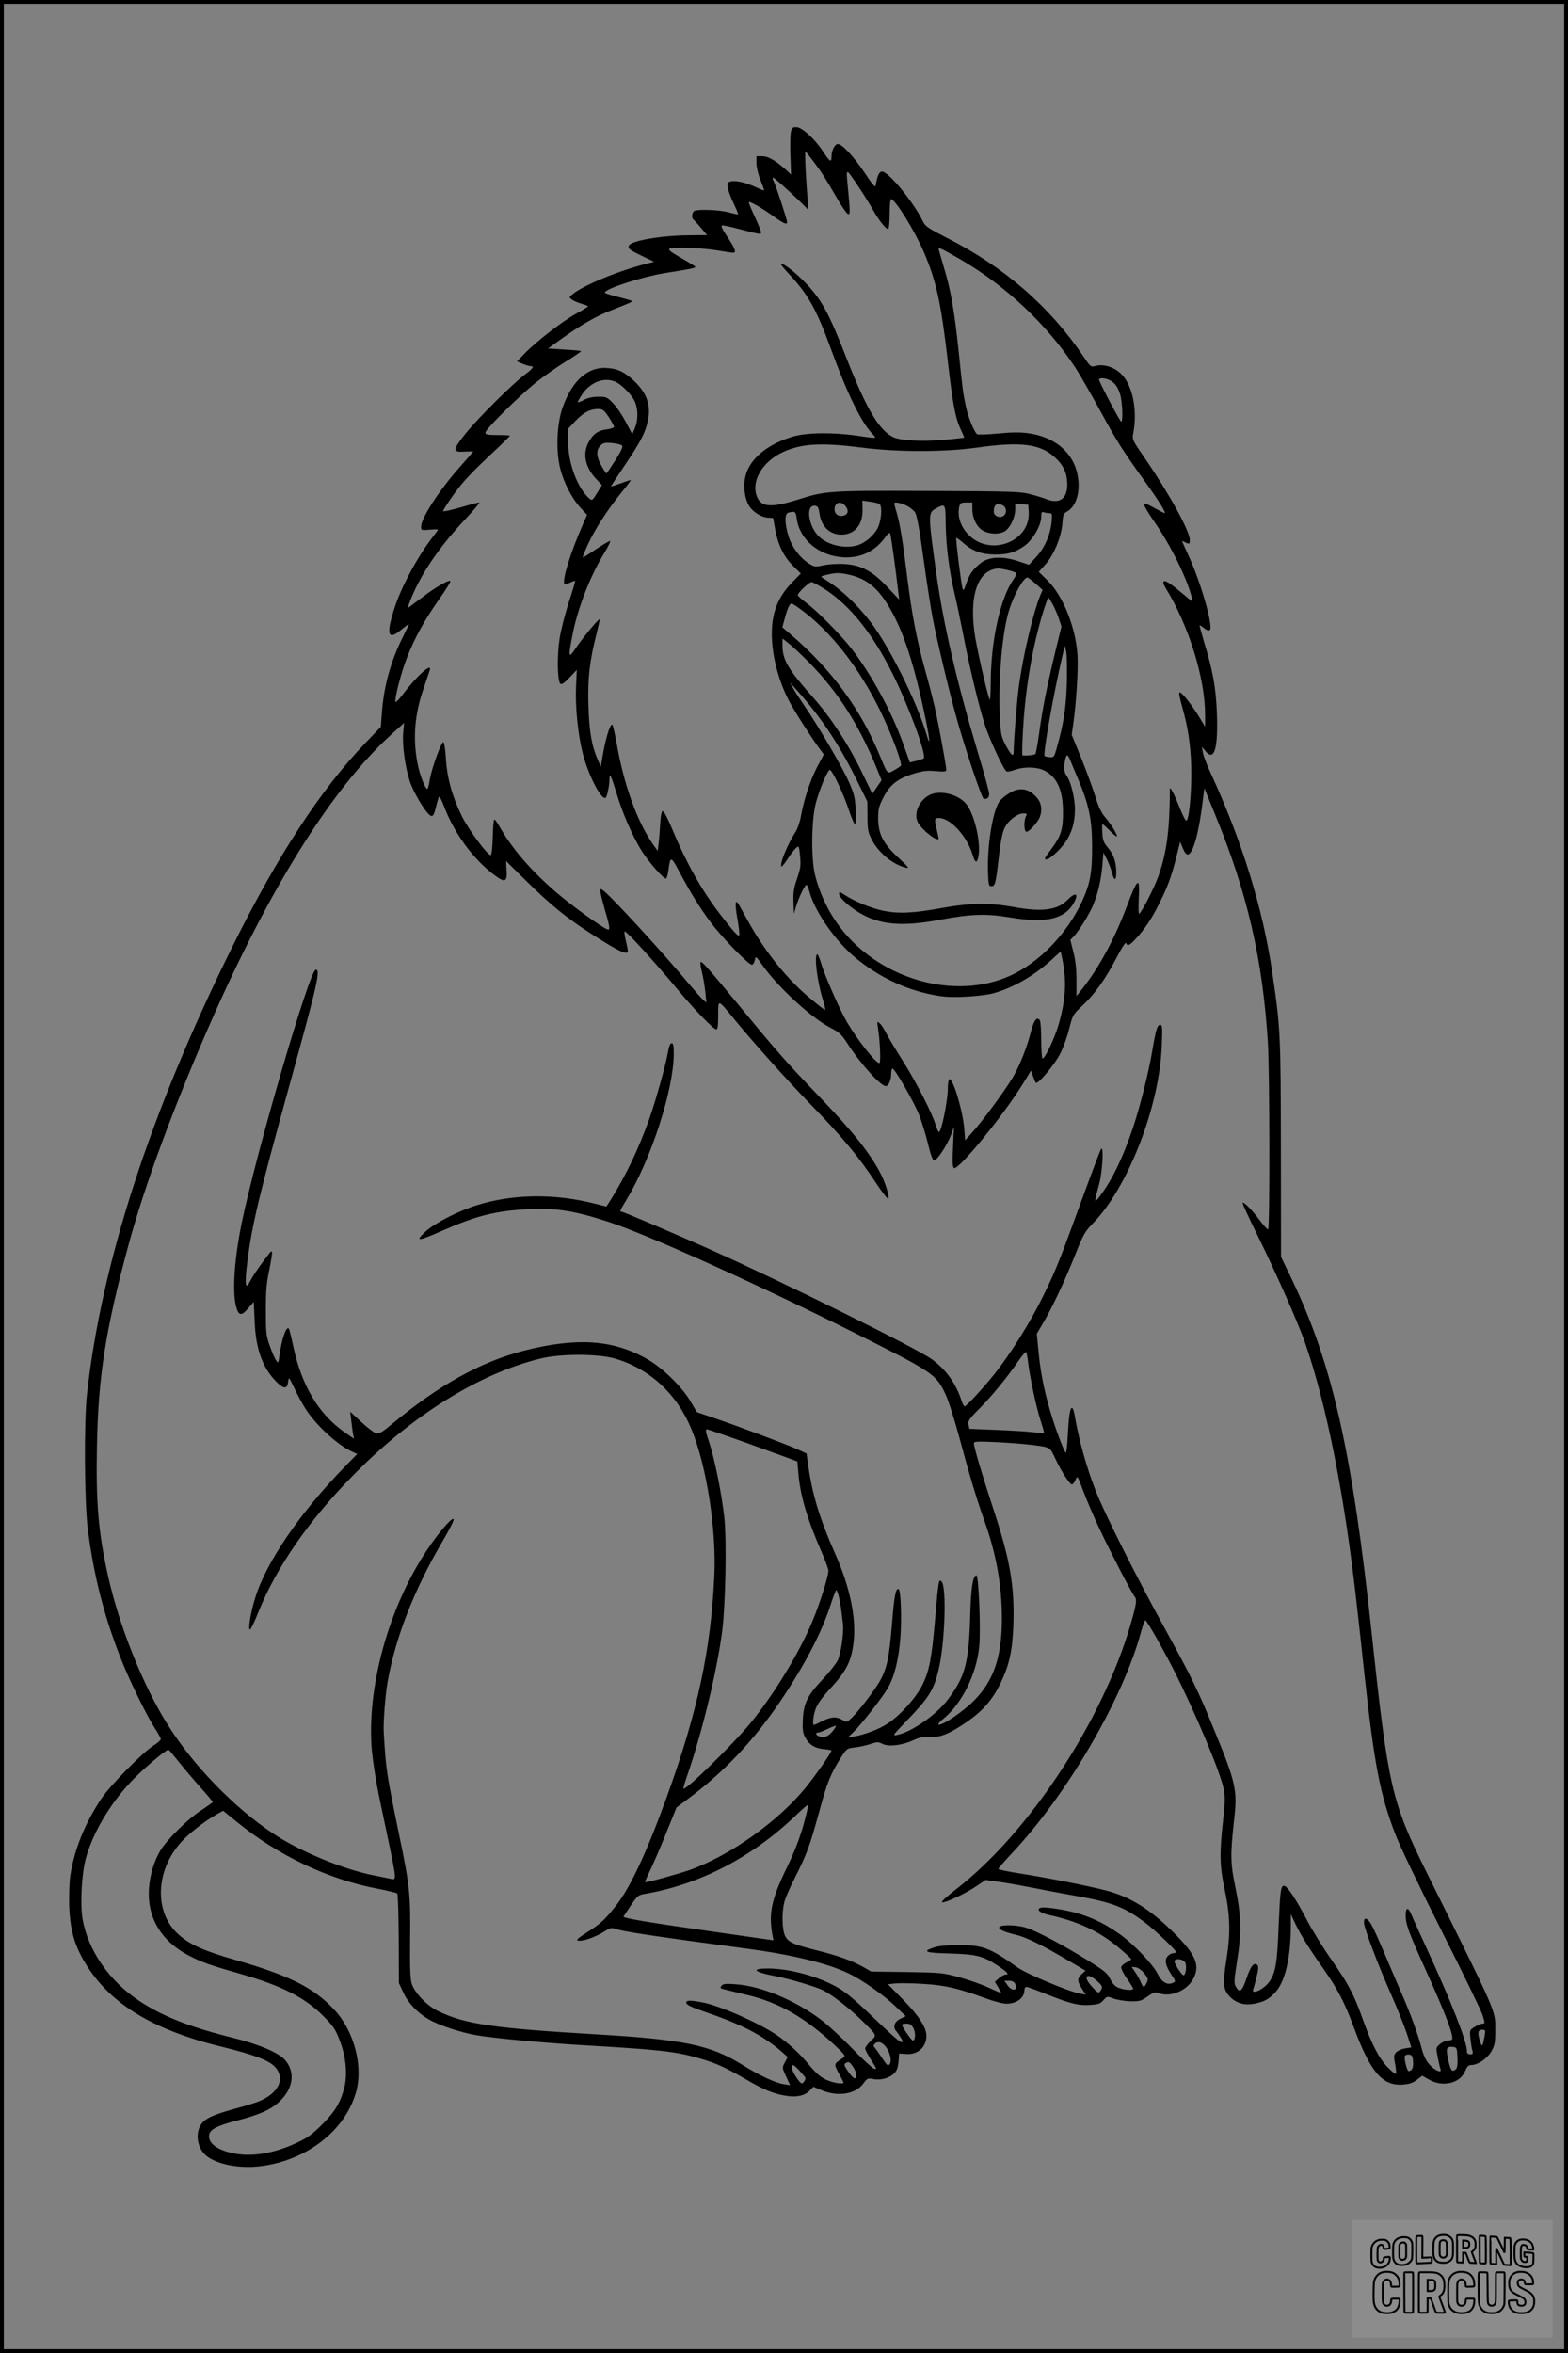 <?xml version="1.0" encoding="UTF-8"?>
<svg xmlns="http://www.w3.org/2000/svg" version="1.0" width="1024pt" height="1536pt" viewBox="0 0 1024 1536" preserveAspectRatio="xMidYMid meet">
  <rect x="0" y="0" width="1024" height="1536" fill="#808080" stroke="none"/>
  <g transform="translate(0.00 0.00) scale(1)">
    <g transform="translate(0,1536) scale(0.1,-0.1)" fill="#000000" stroke="none">
      <path d="M5164 14494 c-3 -19 -5 -89 -2 -155 l4 -119 -25 24 c-70 65 -123 96 -162 96 l-39 0 0 -45 c0 -25 11 -73 25 -107 14 -34 25 -65 25 -69 0 -4 -22 4 -49 17 -66 31 -135 48 -167 40 -24 -6 -26 -10 -21 -44 4 -20 22 -67 40 -104 18 -38 30 -68 26 -68 -5 0 -34 7 -66 15 -57 15 -187 20 -217 9 -17 -7 -22 -49 -7 -58 5 -4 27 -27 49 -54 l40 -47 -122 -1 c-184 -2 -377 -36 -389 -68 -8 -19 4 -28 92 -70 l73 -35 -44 -11 c-181 -45 -416 -141 -488 -200 -25 -20 -25 -20 -5 -36 11 -8 39 -20 63 -27 23 -6 42 -14 42 -17 0 -3 -36 -25 -80 -49 -87 -48 -258 -180 -334 -259 l-50 -51 37 -16 c20 -8 43 -15 52 -15 26 0 17 -15 -37 -55 -83 -63 -300 -278 -384 -381 -90 -112 -91 -128 -9 -122 30 1 55 2 55 0 0 -1 -40 -48 -90 -104 -132 -149 -250 -331 -250 -386 0 -24 2 -24 55 -20 30 3 55 3 55 0 0 -2 -13 -21 -29 -41 -97 -123 -204 -319 -251 -459 -61 -184 -49 -228 40 -153 28 23 50 40 50 36 0 -3 -17 -40 -39 -83 -79 -157 -124 -320 -137 -493 l-7 -94 -101 -105 c-292 -305 -572 -733 -866 -1325 -538 -1084 -857 -2066 -952 -2925 -20 -179 -17 -701 5 -879 38 -302 107 -574 219 -855 53 -135 167 -367 217 -444 23 -34 41 -68 41 -75 0 -7 -21 -25 -48 -42 -70 -44 -282 -259 -340 -346 -108 -162 -177 -332 -203 -503 -6 -39 -9 -129 -7 -201 6 -144 30 -238 90 -345 157 -278 440 -457 903 -570 219 -54 314 -90 354 -136 65 -74 20 -167 -105 -220 -21 -9 -94 -32 -162 -50 -148 -41 -196 -64 -222 -107 -35 -57 -21 -146 31 -194 67 -61 222 -92 366 -73 297 39 544 230 617 479 50 169 -10 400 -139 540 -135 145 -291 224 -645 326 -210 60 -301 101 -376 169 -157 141 -150 412 17 599 50 56 149 134 230 181 l46 26 85 -69 c270 -222 602 -380 928 -441 63 -12 119 -26 124 -30 5 -5 9 -139 10 -297 l1 -288 29 -62 c31 -68 93 -133 166 -175 65 -38 209 -86 309 -103 109 -20 440 -50 686 -65 505 -29 615 -41 768 -85 114 -33 171 -59 302 -135 121 -71 186 -98 268 -111 70 -12 124 1 156 35 l23 24 47 -20 c110 -48 227 -30 279 41 25 34 30 36 62 30 48 -11 108 5 138 35 19 18 26 38 30 78 l4 53 43 -3 c77 -7 135 44 135 118 0 54 -48 130 -151 235 l-100 102 53 6 c29 2 112 1 183 -4 138 -8 228 -30 403 -94 51 -19 111 -35 133 -35 69 0 119 38 119 89 0 12 6 21 13 21 7 0 62 -20 122 -44 162 -65 217 -79 293 -74 55 4 68 8 88 31 23 26 23 27 66 11 24 -9 73 -17 110 -18 60 -1 71 2 112 31 41 29 49 31 76 21 78 -27 184 19 224 97 44 84 15 155 -117 287 -160 162 -296 247 -457 288 -120 31 -390 84 -557 110 -79 12 -143 26 -143 30 0 5 40 50 88 102 361 383 727 1011 844 1447 12 45 25 78 29 74 19 -19 115 -189 184 -324 139 -274 303 -663 326 -775 10 -51 10 -85 -4 -211 -23 -207 -22 -295 9 -438 38 -179 41 -291 14 -462 -26 -165 -23 -202 24 -249 41 -41 93 -56 157 -44 67 13 101 32 143 81 61 72 95 225 96 429 l0 75 28 -60 c37 -78 91 -164 187 -300 91 -130 137 -219 194 -373 109 -296 188 -390 322 -380 42 3 66 11 92 31 l35 27 44 -25 c90 -52 203 -25 236 55 13 31 22 40 42 40 43 1 103 42 130 90 22 39 25 57 25 140 0 130 18 87 -446 1023 -231 465 -253 560 -359 1547 -130 1215 -260 1787 -536 2355 l-58 120 -1 705 c-1 748 -3 791 -56 1149 -61 420 -198 862 -406 1312 -22 47 -43 103 -47 125 l-7 39 24 -29 c57 -69 83 19 74 249 -6 164 -26 276 -82 458 -18 61 -32 113 -31 115 2 1 15 -7 30 -19 17 -14 31 -18 37 -12 24 24 -60 317 -142 492 -21 46 -39 86 -39 88 0 2 9 -1 19 -7 28 -14 31 -13 31 16 0 57 -134 301 -293 532 -83 120 -84 123 -76 165 28 147 -3 308 -76 383 -45 47 -118 70 -172 55 -28 -8 -32 -6 -74 57 -222 330 -521 590 -897 780 -121 62 -140 75 -155 107 -59 123 -224 325 -267 325 -18 0 -30 -25 -42 -93 -2 -13 -23 12 -66 77 -72 109 -152 196 -180 196 -21 0 -42 -43 -42 -86 0 -37 -12 -29 -55 37 -55 84 -138 159 -175 159 -25 0 -30 -5 -36 -36z m153 -194 c52 -70 72 -101 161 -254 26 -44 53 -82 61 -84 14 -5 14 14 -6 217 -5 50 -3 62 6 56 13 -8 115 -162 165 -250 40 -70 86 -126 97 -119 5 3 9 48 9 100 0 52 4 94 9 94 27 0 155 -207 215 -347 81 -190 111 -326 156 -713 32 -279 49 -369 85 -445 13 -27 23 -50 21 -52 -1 -1 -58 -8 -127 -14 -144 -13 -286 -6 -335 17 -93 44 -177 187 -307 519 -113 290 -161 378 -266 488 -60 63 -141 127 -161 127 -7 0 17 -31 53 -69 124 -132 178 -228 274 -490 105 -289 197 -477 270 -553 31 -33 36 -32 -103 -12 -159 23 -331 20 -419 -7 -148 -45 -254 -125 -295 -222 -29 -67 -24 -164 10 -226 26 -44 85 -81 133 -81 15 0 27 -2 27 -4 0 -2 6 -38 14 -80 19 -98 57 -173 117 -232 l49 -48 -61 -62 c-65 -68 -103 -140 -119 -224 -29 -150 10 -363 99 -538 30 -60 148 -245 205 -322 l26 -35 -45 -85 c-45 -88 -85 -210 -105 -321 -6 -35 -22 -80 -34 -99 -53 -81 -107 -213 -92 -227 2 -2 20 19 39 49 19 29 43 61 54 71 21 18 21 18 28 -51 6 -61 3 -80 -19 -146 -22 -62 -26 -91 -24 -154 l3 -77 13 45 c20 67 63 153 71 143 4 -4 13 -28 20 -53 37 -128 172 -320 301 -425 147 -120 312 -200 490 -237 77 -16 118 -19 220 -15 69 3 152 13 185 22 131 36 265 113 381 218 l61 56 11 -52 c29 -141 22 -265 -25 -427 -25 -86 -88 -220 -104 -220 -5 0 -9 53 -9 118 0 64 -4 123 -9 131 -17 27 -38 2 -55 -62 -28 -112 -76 -234 -124 -314 -55 -91 -199 -286 -264 -357 l-45 -50 -6 80 c-11 121 -75 332 -98 318 -5 -3 -9 -29 -9 -59 0 -80 -42 -285 -58 -285 -4 0 -13 20 -21 44 -22 77 -125 278 -213 417 -47 74 -97 158 -111 185 -14 28 -33 57 -43 65 -16 13 -17 11 -10 -31 14 -93 19 -230 9 -230 -24 0 -144 152 -213 270 -44 74 -146 306 -167 380 -10 33 -21 60 -25 60 -23 0 -1 -180 36 -296 13 -41 19 -71 12 -67 -6 4 -43 32 -81 64 -156 126 -304 308 -417 511 -32 57 -61 110 -66 118 -21 33 -23 -4 -6 -99 10 -56 15 -104 11 -107 -8 -8 -40 28 -132 148 -117 154 -215 329 -306 548 -26 63 -53 115 -60 115 -8 0 -14 -24 -17 -75 -2 -41 -7 -100 -10 -130 l-7 -55 -33 47 c-101 146 -187 384 -233 645 -13 73 -27 133 -31 133 -16 0 -45 -97 -66 -225 l-8 -50 -18 40 c-42 95 -58 187 -63 355 -6 180 7 292 52 470 13 52 23 96 21 97 -6 6 -109 -119 -153 -184 -50 -75 -53 -67 -27 68 33 179 113 388 208 545 26 42 44 79 41 82 -3 3 -44 -21 -91 -52 -46 -32 -86 -57 -88 -55 -2 2 13 41 34 86 47 101 124 220 213 331 37 45 67 85 67 87 0 3 -29 -6 -65 -20 -36 -13 -65 -22 -65 -20 0 2 46 72 103 157 75 112 109 173 126 226 41 126 16 219 -82 309 -59 54 -98 74 -163 80 -131 14 -236 -77 -300 -258 -38 -107 -45 -282 -15 -399 24 -94 76 -194 134 -257 l41 -44 -23 -52 c-84 -190 -141 -373 -125 -399 3 -4 19 -1 35 8 17 8 33 14 35 12 2 -2 -17 -66 -42 -141 -24 -76 -52 -183 -60 -240 -17 -110 -14 -271 5 -290 8 -8 24 2 60 40 l48 50 -5 -107 c-6 -131 12 -315 44 -439 35 -140 125 -313 150 -288 9 9 24 79 24 116 0 51 10 32 47 -89 38 -126 97 -263 157 -364 45 -75 153 -199 166 -191 5 3 12 27 15 53 12 94 17 94 68 -2 74 -140 136 -240 206 -334 77 -104 255 -286 273 -280 7 3 15 17 18 32 5 27 6 26 48 -33 101 -144 323 -348 447 -411 54 -27 70 -42 106 -97 87 -136 220 -283 254 -283 18 0 35 39 35 80 0 16 3 31 8 34 12 7 141 -217 175 -303 16 -42 42 -125 57 -186 18 -75 31 -110 41 -110 19 0 86 102 110 167 l19 53 -6 -131 c-5 -97 -3 -133 6 -139 28 -17 326 347 452 553 l51 83 13 -36 c7 -20 15 -40 19 -43 13 -13 126 122 160 192 20 39 46 112 58 162 23 89 24 92 89 152 79 74 151 177 223 316 30 59 56 98 59 90 9 -23 23 -16 63 27 58 63 101 126 149 222 58 114 82 178 115 307 l26 105 18 -43 c12 -29 23 -42 34 -40 34 7 73 150 98 368 l8 65 72 -176 c209 -509 309 -941 343 -1484 12 -193 13 -1212 2 -1219 -5 -3 -29 23 -54 57 -50 67 -105 124 -113 115 -3 -2 40 -96 95 -207 123 -249 266 -573 313 -706 143 -413 262 -1015 341 -1740 9 -77 30 -266 46 -420 66 -602 103 -790 203 -1050 27 -71 163 -355 302 -630 139 -275 260 -524 268 -552 15 -49 15 -53 -1 -53 -9 0 -32 -9 -51 -21 -33 -20 -34 -21 -28 -77 3 -31 9 -67 13 -79 5 -19 2 -23 -15 -23 -14 0 -21 6 -21 20 0 62 -100 318 -260 665 -48 105 -95 207 -103 228 -21 50 -37 47 -37 -6 0 -59 21 -115 135 -366 127 -280 183 -429 167 -445 -3 -3 -16 -6 -28 -6 -13 0 -35 -11 -50 -23 -27 -24 -27 -24 -15 -86 7 -35 15 -69 18 -77 11 -29 -31 -13 -67 24 -27 29 -41 57 -55 108 -25 97 -76 235 -134 367 -27 61 -76 177 -110 257 -34 80 -71 163 -84 185 -27 49 -53 54 -49 10 5 -43 92 -272 175 -460 39 -88 85 -203 103 -255 l31 -95 -39 -6 c-21 -3 -48 -14 -59 -25 -17 -18 -18 -25 -8 -78 6 -32 8 -61 5 -64 -4 -3 -28 17 -55 45 -56 58 -103 149 -162 314 -57 160 -93 229 -207 391 -55 79 -128 197 -161 262 -68 130 -125 216 -146 216 -21 0 -25 -34 -35 -270 -9 -232 -19 -294 -59 -354 -35 -52 -124 -93 -106 -49 4 10 14 46 22 81 12 48 13 66 4 75 -21 21 -44 -7 -71 -89 -29 -84 -44 -97 -69 -53 -13 23 -12 41 7 162 31 191 29 296 -9 481 -34 163 -35 217 -9 451 22 188 10 241 -128 576 -111 272 -146 342 -336 689 -182 331 -383 732 -439 875 -62 158 -112 336 -141 508 -4 20 -11 37 -15 37 -13 0 -21 -53 -28 -183 -3 -65 -9 -114 -13 -110 -16 18 -72 170 -104 280 -41 143 -62 253 -75 393 l-10 104 33 56 c60 99 142 271 210 440 61 154 70 170 126 227 228 235 433 763 447 1156 5 121 4 137 -10 137 -19 0 -29 -33 -52 -170 -23 -138 -79 -361 -126 -502 -65 -192 -131 -331 -210 -438 -45 -61 -46 -59 -10 74 22 83 30 258 11 224 -6 -9 -60 -152 -121 -319 -156 -426 -171 -465 -259 -644 -81 -166 -212 -374 -317 -506 -72 -90 -182 -209 -193 -209 -5 0 -14 17 -21 38 -36 111 -100 201 -193 269 -94 69 -965 501 -1446 716 -231 103 -569 247 -580 247 -15 0 -13 6 31 78 162 267 309 720 309 955 0 51 -3 67 -14 67 -9 0 -18 -21 -25 -64 -14 -80 -79 -312 -121 -431 -69 -194 -153 -369 -251 -526 l-29 -45 -72 18 c-265 68 -536 65 -773 -9 -123 -38 -278 -118 -338 -174 -69 -64 -48 -63 106 5 229 101 355 132 567 143 180 9 300 -10 524 -83 255 -83 964 -403 1608 -725 516 -259 531 -269 593 -401 19 -40 59 -167 90 -281 67 -250 112 -399 159 -531 82 -226 119 -432 119 -656 -1 -250 -55 -405 -186 -535 -70 -70 -205 -161 -228 -153 -6 2 9 21 35 41 119 98 214 292 231 470 11 111 -4 469 -19 464 -24 -8 -35 -82 -40 -262 -9 -313 -33 -400 -148 -552 -74 -97 -233 -208 -328 -228 -34 -7 -32 -5 55 86 152 157 183 206 215 341 41 173 53 539 19 574 -19 19 -20 13 -44 -265 -21 -237 -37 -320 -80 -407 -41 -85 -141 -196 -225 -253 -59 -39 -148 -73 -225 -87 l-40 -7 36 34 c52 50 191 227 227 290 44 77 71 186 82 330 9 127 3 306 -11 315 -19 11 -30 -45 -44 -228 -18 -217 -33 -288 -77 -368 -35 -62 -140 -200 -187 -245 -31 -29 -32 -29 -60 -12 -40 23 -73 21 -131 -8 -27 -14 -52 -25 -55 -25 -10 0 -5 58 11 103 11 32 42 76 100 139 99 108 130 169 146 278 24 163 -17 371 -119 600 -100 226 -148 383 -174 569 l-12 83 -61 28 c-71 32 -363 142 -535 201 l-120 41 -42 71 c-56 95 -183 219 -282 275 -222 127 -457 143 -799 57 -286 -73 -560 -224 -871 -483 -61 -51 -82 -63 -101 -58 -13 3 -56 36 -96 73 l-73 68 7 -60 c4 -33 9 -73 12 -89 l6 -28 -62 43 c-170 119 -281 305 -335 562 -13 60 -26 111 -29 115 -17 16 -46 -67 -61 -176 -7 -52 -8 -53 -22 -32 -9 12 -27 54 -41 94 -24 65 -26 85 -26 231 0 130 4 180 23 268 12 60 20 111 17 115 -3 3 -7 3 -9 1 -63 -80 -106 -142 -128 -182 -23 -43 -28 -47 -33 -29 -4 12 0 77 9 144 31 245 76 432 275 1153 185 668 204 755 172 755 -40 0 -387 -1187 -483 -1650 -48 -234 -63 -446 -38 -546 16 -63 35 -67 79 -15 l37 43 6 -128 c7 -183 53 -307 146 -398 46 -45 68 -43 73 6 4 32 5 30 40 -43 19 -42 53 -103 73 -135 71 -111 214 -241 309 -282 l29 -13 -80 -82 c-294 -301 -517 -627 -588 -862 -29 -94 -47 -207 -32 -202 6 2 31 55 56 118 114 283 324 589 606 877 385 396 830 675 1235 774 128 32 374 32 485 0 227 -66 406 -230 501 -463 99 -240 163 -653 149 -954 -23 -490 -110 -892 -312 -1449 -133 -366 -239 -592 -333 -709 -72 -91 -97 -114 -190 -173 -61 -40 -71 -50 -52 -52 31 -5 110 23 166 58 37 24 51 28 71 20 48 -18 246 -48 860 -130 294 -39 522 -94 663 -160 87 -41 228 -139 309 -216 l68 -65 -35 -17 c-39 -19 -51 -53 -28 -80 8 -9 22 -29 31 -44 16 -26 16 -28 1 -28 -9 0 -86 69 -173 153 -104 101 -180 167 -229 196 -126 76 -322 131 -467 131 -116 0 -93 -23 50 -50 92 -18 261 -68 308 -91 62 -31 172 -117 252 -195 106 -104 103 -98 61 -137 -20 -19 -36 -41 -36 -49 0 -8 18 -43 40 -77 36 -56 38 -62 18 -55 -12 4 -76 63 -142 131 -65 68 -158 153 -205 189 -171 128 -388 219 -556 231 -66 5 -83 3 -93 -10 -12 -14 -9 -17 25 -25 21 -5 86 -21 144 -35 207 -49 381 -150 574 -331 64 -61 69 -67 51 -79 -62 -41 -61 -38 -30 -98 16 -29 30 -57 32 -61 8 -17 -66 -6 -113 16 -36 16 -66 43 -109 94 -61 75 -139 147 -217 200 -118 79 -372 191 -483 211 -85 16 -108 14 -104 -5 2 -11 40 -29 113 -54 247 -84 383 -154 510 -263 l39 -35 -18 -34 c-19 -35 -19 -35 7 -92 l27 -58 -43 7 c-54 8 -160 58 -264 123 -210 132 -383 168 -958 202 -671 40 -855 66 -1032 151 -74 35 -157 121 -175 182 -9 30 -12 109 -10 286 4 289 -3 356 -70 676 -86 419 -87 428 -102 676 -4 61 10 246 25 329 51 291 174 605 362 924 42 71 73 134 70 139 -10 16 -95 -83 -175 -202 -253 -378 -397 -907 -359 -1316 7 -68 27 -198 46 -289 19 -91 51 -241 70 -333 42 -203 43 -215 13 -209 -13 3 -61 13 -108 22 -205 39 -492 158 -668 276 -258 172 -527 451 -691 716 -161 258 -312 638 -385 962 -64 287 -80 478 -73 848 8 458 57 767 208 1322 103 380 295 899 532 1440 386 880 795 1533 1180 1883 l86 78 -6 -63 c-7 -82 12 -223 43 -318 23 -70 95 -192 130 -221 20 -16 29 -2 45 69 7 28 15 52 18 52 3 0 17 -28 30 -62 66 -176 191 -347 329 -450 70 -52 85 -47 80 32 l-3 59 140 -138 c152 -149 255 -233 410 -333 185 -119 245 -148 245 -115 0 6 -6 38 -14 70 -7 31 -10 57 -7 57 15 0 195 -198 351 -385 102 -123 230 -255 247 -255 10 0 13 24 13 91 0 107 -3 107 94 -11 128 -157 347 -402 516 -576 199 -204 310 -338 418 -502 40 -61 78 -110 82 -107 11 7 -15 96 -46 158 -69 134 -175 269 -387 491 -231 241 -284 301 -510 575 -237 287 -273 328 -282 320 -3 -4 1 -33 9 -65 8 -33 18 -90 22 -129 l7 -70 -23 20 c-12 11 -52 56 -89 100 -158 191 -513 578 -563 613 -16 11 -18 11 -18 -5 0 -10 14 -65 30 -122 35 -119 36 -136 14 -127 -38 15 -232 155 -332 241 -165 142 -291 288 -372 433 -13 23 -27 42 -32 42 -4 0 -9 -52 -10 -115 -2 -66 -7 -116 -13 -117 -19 -5 -145 166 -190 256 -62 127 -96 249 -103 376 -4 59 -11 105 -17 105 -14 0 -75 -169 -88 -242 -5 -35 -13 -63 -16 -63 -15 0 -51 94 -65 170 -31 162 -18 318 40 485 19 55 37 108 40 118 20 58 -84 -34 -176 -157 -24 -32 -46 -54 -47 -49 -8 22 38 197 75 291 51 130 113 242 211 382 45 63 77 116 72 118 -16 5 -97 -42 -175 -101 -38 -29 -78 -58 -88 -66 -18 -13 -18 -11 2 40 66 169 186 345 356 527 58 61 100 112 94 112 -6 0 -61 -14 -121 -32 -60 -17 -112 -29 -115 -25 -3 3 27 50 66 105 66 92 115 144 303 320 37 35 67 66 67 68 0 2 -36 4 -80 4 -67 0 -80 3 -80 16 0 22 222 241 330 327 47 38 133 98 192 135 59 36 105 68 103 70 -2 2 -51 7 -110 10 l-106 7 96 69 c121 86 220 143 316 180 151 60 146 57 124 66 -11 4 -53 15 -92 25 -40 10 -73 21 -73 25 0 24 236 101 385 126 222 36 218 35 195 51 -12 8 -55 34 -97 58 -53 30 -71 45 -61 51 20 13 203 7 308 -10 52 -9 101 -16 108 -16 23 0 12 29 -37 102 -32 48 -45 74 -36 76 7 2 55 -8 107 -22 143 -37 148 -38 148 -23 0 8 -18 53 -40 100 -22 47 -40 90 -40 96 0 12 79 -32 167 -95 62 -44 83 -53 83 -34 0 17 -71 233 -86 263 -9 17 -11 27 -4 27 9 0 196 -172 223 -205 5 -5 5 22 2 60 -11 109 -21 315 -15 315 3 0 28 -32 57 -70z m946 -628 c303 -174 576 -431 763 -717 28 -44 102 -172 163 -284 110 -201 140 -248 300 -471 77 -107 128 -190 117 -190 -3 0 -35 16 -71 36 -45 25 -65 32 -65 22 0 -8 29 -57 65 -109 109 -155 219 -378 249 -503 7 -29 7 -29 -44 15 -86 73 -128 102 -139 94 -8 -4 -3 -20 14 -48 149 -243 255 -585 255 -823 l0 -78 -38 63 c-43 71 -112 160 -126 161 -10 0 -6 -21 24 -130 33 -120 50 -255 50 -399 0 -157 -17 -314 -34 -308 -6 2 -27 45 -47 96 -30 76 -59 131 -59 111 -1 -271 -21 -417 -75 -570 -27 -76 -108 -234 -125 -245 -5 -3 -6 38 -3 101 8 147 -7 136 -79 -55 -80 -213 -184 -404 -297 -545 l-31 -39 0 105 c0 72 -6 129 -20 183 l-20 79 24 25 c33 36 94 133 122 196 33 76 55 167 63 265 l7 85 21 -41 c12 -23 27 -62 34 -88 15 -59 29 -59 29 0 0 66 -18 118 -56 162 -26 31 -33 48 -35 95 -2 31 -2 57 1 57 3 0 24 -18 45 -40 21 -22 43 -40 47 -40 13 0 -33 76 -73 123 -26 30 -44 67 -64 132 -15 50 -56 161 -91 249 l-65 159 10 71 c20 141 33 353 28 446 -11 182 -93 387 -194 489 l-59 58 42 47 c55 60 105 180 112 267 4 59 7 67 33 81 45 26 73 92 73 168 -1 181 -124 311 -323 341 -57 8 -106 8 -204 -1 -74 -7 -132 -9 -137 -4 -22 23 -59 116 -73 184 -18 87 -20 100 -47 363 -27 257 -51 395 -95 539 -19 64 -35 119 -35 122 0 12 18 4 133 -62z m1006 -808 c20 -16 36 -44 46 -77 17 -57 20 -202 4 -177 -33 50 -145 266 -142 273 9 16 63 6 92 -19z m-3255 6 c38 -14 105 -79 128 -124 26 -50 27 -126 4 -181 l-17 -40 -42 80 c-23 44 -60 99 -83 122 -38 40 -44 43 -95 43 -35 0 -69 -7 -94 -20 -21 -11 -40 -18 -42 -16 -2 2 11 25 29 52 53 78 138 112 212 84z m-39 -232 c19 -29 35 -58 35 -64 0 -6 -21 -14 -46 -17 -58 -6 -93 -31 -122 -88 -39 -74 -19 -163 55 -240 l34 -36 -32 -52 c-31 -50 -33 -51 -52 -34 -77 69 -137 230 -137 372 l0 82 45 48 c54 57 96 80 147 81 34 0 41 -5 73 -52z m87 -186 c8 -8 -4 -34 -43 -96 -30 -47 -56 -86 -59 -86 -3 0 -17 22 -32 49 -34 59 -36 103 -7 132 18 18 30 21 75 17 30 -3 60 -10 66 -16z m1559 -13 c233 -31 545 -31 759 -1 282 40 409 25 505 -60 59 -52 84 -105 85 -179 0 -98 -53 -133 -143 -95 -18 7 -64 21 -103 31 -62 16 -131 18 -659 20 -646 3 -674 1 -850 -55 -186 -59 -252 -52 -276 31 -30 100 49 223 181 281 120 53 248 59 501 27z m124 -371 c18 -16 10 -110 -13 -155 -27 -52 -85 -100 -137 -114 -80 -22 -185 2 -243 55 -73 66 -94 213 -29 204 18 -2 23 -12 29 -51 12 -85 67 -137 143 -137 86 0 140 64 138 163 l-1 59 51 -7 c29 -4 57 -11 62 -17z m-221 -15 c22 -30 12 -56 -23 -61 -28 -4 -51 14 -51 42 0 49 44 60 74 19z m393 8 c23 -11 49 -31 59 -46 12 -19 29 -109 55 -303 21 -152 48 -326 60 -387 22 -120 111 -493 154 -645 52 -190 165 -528 178 -533 22 -7 37 5 37 30 0 14 -33 136 -74 271 -138 460 -224 833 -271 1165 -56 405 -56 400 5 432 54 28 55 25 56 -108 2 -140 23 -307 58 -452 13 -55 38 -174 56 -265 40 -210 102 -468 141 -590 35 -106 125 -299 143 -306 7 -3 31 2 55 11 61 21 143 19 191 -5 83 -42 122 -128 122 -270 1 -111 -14 -159 -70 -234 -53 -71 -56 -76 -38 -76 21 0 91 64 125 114 41 60 61 130 61 212 0 75 -27 183 -54 219 -17 22 -20 55 -10 104 8 38 16 39 31 4 6 -16 30 -73 53 -127 72 -170 92 -267 92 -441 1 -171 -13 -245 -65 -358 -99 -214 -280 -401 -471 -487 -324 -146 -755 -51 -1032 227 -116 117 -200 267 -241 430 -27 107 -24 362 5 471 24 89 72 205 90 216 13 8 91 -155 128 -269 16 -47 32 -85 37 -85 5 0 8 40 5 93 -4 81 -9 103 -44 182 -42 95 -201 368 -289 495 -28 41 -62 93 -74 115 l-23 40 32 -35 c163 -180 279 -352 393 -578 l81 -164 1 -96 c0 -82 4 -105 25 -147 43 -88 139 -169 225 -189 26 -7 20 2 -47 64 -100 92 -132 154 -133 255 0 63 4 81 35 141 42 82 95 123 202 155 56 17 84 20 139 15 53 -5 69 -3 69 7 0 27 -52 308 -76 412 -14 61 -43 173 -65 250 -53 193 -84 355 -114 595 -29 238 -49 358 -70 426 -8 27 -15 52 -15 57 0 12 33 7 77 -12z m433 -26 c0 -59 31 -120 73 -141 44 -23 106 -23 141 -1 34 23 65 89 66 140 l0 38 43 -3 42 -3 3 -44 c14 -198 -253 -299 -395 -150 -53 56 -73 124 -57 187 5 18 13 22 45 22 l39 0 0 -45z m201 25 c25 -14 25 -56 -1 -70 -26 -14 -60 3 -60 30 0 47 21 61 61 40z m-1348 -85 c19 -138 144 -243 303 -253 112 -7 207 38 273 128 21 29 30 36 35 25 5 -15 38 -250 51 -369 l7 -60 -77 82 c-98 104 -170 143 -280 150 -43 3 -101 -1 -135 -8 -55 -12 -61 -11 -94 9 -61 38 -114 108 -136 179 -26 82 -27 149 -2 155 44 12 49 8 55 -38z m1649 35 c19 0 20 -5 16 -52 -7 -85 -45 -174 -100 -233 l-48 -52 -72 24 c-101 34 -193 29 -245 -14 -50 -40 -72 -72 -93 -133 -14 -43 -19 -49 -24 -32 -9 28 -46 326 -41 331 2 2 25 -15 50 -37 57 -50 119 -72 204 -72 84 0 128 13 188 54 56 38 113 136 113 193 0 28 3 34 16 29 9 -3 25 -6 36 -6z m-273 -371 c28 -6 53 -15 57 -20 3 -5 -4 -23 -16 -39 -88 -124 -150 -406 -150 -684 0 -60 -3 -107 -6 -104 -10 11 -73 280 -95 406 -44 265 13 441 148 451 7 1 35 -4 62 -10z m-1037 -30 c101 -22 172 -72 237 -168 102 -151 179 -367 255 -724 38 -175 46 -252 17 -152 -64 215 -244 576 -366 735 -94 122 -201 221 -311 286 -17 10 -14 13 26 22 62 14 81 14 142 1z m1221 -59 l46 -41 -16 -37 c-43 -104 -109 -378 -137 -577 -14 -95 -35 -355 -36 -437 0 -43 -14 -33 -51 35 -30 57 -33 71 -39 177 -12 256 15 569 62 713 34 104 93 207 118 207 4 0 28 -18 53 -40z m-1369 -41 c160 -106 304 -285 433 -543 106 -211 227 -538 205 -557 -4 -3 -26 -11 -48 -16 l-42 -10 -47 131 c-76 207 -203 441 -333 610 -68 88 -222 245 -291 296 -33 25 -60 49 -61 55 0 15 73 85 90 85 9 0 51 -23 94 -51z m1479 -91 c14 -24 32 -67 42 -96 l17 -52 -46 -188 c-52 -218 -78 -350 -101 -517 -9 -66 -20 -123 -23 -127 -8 -8 -79 -14 -85 -8 -3 3 -1 77 4 165 15 276 63 552 135 783 15 45 28 82 30 82 2 0 14 -19 27 -42z m-1652 -30 c199 -142 390 -385 530 -673 72 -149 145 -344 132 -355 -5 -4 -24 -17 -44 -28 -44 -26 -43 -27 -88 83 -128 313 -318 573 -589 805 l-53 45 16 58 c17 65 32 97 44 97 4 0 28 -14 52 -32z m62 -352 c188 -190 327 -408 442 -690 l32 -79 -30 -45 -30 -44 -72 148 c-85 176 -201 353 -317 483 -163 184 -198 244 -198 339 l0 44 43 -34 c23 -18 82 -73 130 -122z m1684 -136 c-5 -164 -21 -264 -65 -420 -17 -61 -19 -65 -46 -63 -16 1 -31 5 -34 8 -12 11 57 399 114 645 l18 75 9 -40 c5 -22 6 -114 4 -205z m-253 -4432 c11 -95 53 -294 82 -382 14 -43 24 -79 22 -81 -2 -1 -34 2 -73 6 -38 5 -147 11 -242 15 l-172 7 -6 27 c-5 24 4 38 77 111 81 83 176 198 253 311 22 31 42 55 46 52 3 -2 9 -32 13 -66z m-1852 -522 c128 -46 258 -94 289 -105 l56 -21 7 -78 c12 -144 57 -298 152 -514 24 -55 44 -110 44 -121 0 -38 -59 -224 -108 -339 -87 -205 -248 -469 -401 -656 -116 -141 -424 -442 -438 -428 -2 1 8 36 22 77 101 291 197 689 231 949 22 168 30 583 15 736 -16 152 -62 384 -99 497 -22 63 -26 87 -17 87 7 0 118 -38 247 -84z m1868 -17 c133 -17 125 -12 164 -95 40 -84 92 -164 107 -164 5 0 16 14 23 30 12 30 12 30 50 -72 21 -57 68 -166 104 -243 65 -139 216 -431 233 -449 15 -17 10 -50 -27 -178 -183 -631 -664 -1362 -1138 -1729 -66 -51 -103 -85 -93 -87 22 -4 153 57 224 106 l60 40 99 -14 c54 -8 153 -26 219 -39 66 -13 185 -36 265 -50 244 -43 322 -73 455 -173 65 -48 205 -182 205 -194 0 -5 -8 -8 -18 -8 -11 0 -27 -9 -36 -19 -23 -25 -15 -62 24 -121 29 -44 29 -45 9 -54 -36 -17 -72 5 -99 59 -33 66 -163 201 -253 263 -90 62 -155 95 -249 126 -77 26 -238 52 -263 42 -29 -11 -3 -33 53 -46 189 -41 328 -106 452 -209 47 -39 86 -75 87 -79 2 -4 -12 -14 -30 -22 -17 -8 -33 -22 -35 -31 -2 -9 15 -43 37 -74 23 -32 41 -62 41 -67 0 -13 -57 -9 -95 6 -24 10 -40 27 -55 58 -17 37 -37 53 -148 122 -150 94 -327 188 -397 211 -56 19 -161 23 -177 7 -14 -14 28 -34 107 -52 67 -16 167 -65 338 -166 l116 -68 -24 -22 c-31 -29 -31 -45 0 -95 l26 -40 -38 7 c-73 13 -347 128 -408 171 -181 129 -229 147 -390 146 -68 0 -127 -6 -154 -15 -82 -27 -60 -36 101 -40 175 -5 218 -16 316 -81 62 -42 75 -57 48 -57 -8 0 -27 -11 -42 -23 l-27 -24 22 -36 c12 -21 21 -37 18 -37 -2 0 -39 16 -81 35 -42 20 -127 50 -189 67 -108 30 -120 31 -345 35 l-233 3 -52 30 c-73 41 -167 75 -309 110 -153 39 -182 53 -202 95 -18 38 -21 147 -5 214 5 25 37 99 71 165 78 155 95 201 158 430 52 192 73 243 141 352 38 60 40 61 92 67 28 3 74 13 100 22 45 15 52 15 83 0 41 -19 128 -8 201 26 36 17 62 22 105 20 69 -4 131 22 244 100 104 72 166 144 219 253 57 120 77 210 83 382 8 250 -21 420 -129 748 -73 221 -129 409 -129 434 0 13 21 14 148 8 81 -4 181 -12 222 -17z m-1252 -991 c6 -24 14 -68 17 -98 4 -30 8 -66 10 -80 7 -58 -14 -198 -35 -240 -12 -23 -56 -79 -99 -124 -98 -104 -123 -155 -128 -261 -3 -63 0 -87 14 -114 25 -49 63 -73 122 -79 28 -2 51 -7 51 -9 0 -13 -102 -160 -166 -239 -178 -220 -490 -443 -754 -539 -80 -28 -292 -87 -297 -81 -2 2 13 36 33 77 20 41 67 150 104 242 l68 168 68 51 c241 178 438 387 615 650 154 229 264 440 321 615 18 56 36 103 39 103 4 0 11 -19 17 -42z m-39 -877 c-28 -35 -51 -45 -85 -37 -25 7 -34 26 -11 26 6 0 35 11 62 24 28 13 52 22 54 20 2 -2 -7 -17 -20 -33z m-4269 -205 c35 -44 99 -119 142 -167 43 -48 78 -90 78 -92 0 -2 -36 -28 -80 -57 -87 -57 -222 -191 -264 -262 -41 -70 -66 -156 -73 -243 -14 -191 79 -347 263 -442 84 -43 137 -62 334 -118 268 -77 423 -155 541 -275 66 -66 80 -87 108 -161 39 -100 51 -216 31 -300 -24 -99 -59 -160 -144 -245 -66 -66 -97 -89 -166 -121 -148 -70 -297 -95 -419 -69 -109 23 -168 71 -154 125 8 33 60 58 183 89 142 37 215 69 269 118 95 85 112 193 45 274 -42 50 -171 105 -349 149 -277 69 -459 141 -609 242 -195 130 -331 328 -367 533 -16 95 -6 290 20 389 44 167 155 356 296 506 77 82 233 214 246 209 4 -2 35 -39 69 -82z m4076 -413 c-25 -87 -60 -178 -112 -284 -98 -202 -116 -295 -88 -439 l5 -26 -398 57 c-425 61 -586 88 -581 98 2 3 23 36 48 73 38 57 50 68 80 73 368 61 716 242 1005 522 39 37 71 65 73 61 2 -4 -13 -65 -32 -135z m2494 -894 c11 -20 5 -75 -9 -83 -9 -6 -61 72 -61 91 0 22 58 16 70 -8z m-268 -70 c26 -32 28 -39 17 -62 -16 -35 -24 -34 -39 4 -7 17 -24 47 -37 66 l-23 34 26 -3 c16 -2 38 -17 56 -39z m-306 -52 c33 -30 35 -36 25 -56 -15 -27 -18 -26 -65 26 -58 65 -25 90 40 30z m-538 -14 c24 -47 -17 -57 -48 -13 l-21 30 30 0 c19 0 34 -7 39 -17z m-662 -294 c15 -31 12 -79 -5 -79 -9 0 -71 91 -71 103 0 4 13 7 30 7 23 0 33 -7 46 -31z m3730 -46 c-14 -77 -18 -81 -32 -33 -16 53 -12 70 17 70 19 0 21 -4 15 -37z m-3913 -72 c30 -36 43 -96 26 -117 -10 -12 -18 -6 -46 38 -19 29 -41 60 -49 69 -11 12 -11 18 -2 27 20 20 45 14 71 -17z m3735 -72 c2 -50 -1 -69 -13 -79 -23 -19 -33 -4 -49 71 -14 70 -10 81 34 77 24 -3 25 -7 28 -69z m-290 -28 c3 -40 -7 -60 -29 -61 -11 0 -32 88 -24 100 4 6 17 10 28 8 18 -2 23 -11 25 -47z m-3659 -30 c24 -34 31 -72 14 -78 -6 -2 -26 17 -43 43 -26 37 -30 48 -19 55 21 13 26 11 48 -20z m-345 -31 c20 -22 36 -42 36 -44 0 -15 -14 -36 -24 -36 -14 0 -66 81 -66 104 0 26 15 19 54 -24z"></path>
      <path d="M6636 10203 c-32 -8 -94 -51 -110 -76 -44 -66 -79 -286 -74 -457 3 -87 5 -95 23 -95 24 0 28 17 50 205 10 87 22 149 36 176 23 48 83 94 122 94 24 0 26 -2 17 -19 -15 -30 -13 -101 4 -101 17 0 74 63 87 97 17 45 10 90 -17 123 -43 50 -85 66 -138 53z"></path>
      <path d="M6074 10172 c-70 -33 -110 -122 -80 -180 26 -51 137 -136 136 -104 -1 4 -7 33 -14 64 -15 61 -13 68 16 68 74 0 181 -116 218 -235 17 -55 27 -63 37 -29 22 81 -14 261 -69 345 -46 69 -170 105 -244 71z"></path>
      <path d="M5480 9524 c0 -26 81 -97 158 -137 127 -66 266 -75 497 -32 207 39 305 42 466 15 233 -39 357 -9 415 102 30 58 6 65 -46 12 -66 -66 -167 -79 -355 -44 -149 27 -277 26 -450 -5 -202 -37 -293 -41 -395 -21 -82 17 -191 62 -257 106 -30 20 -33 20 -33 4z"></path>
    </g>
  </g>
  <rect x="0.0" y="0.0" width="1024.0" height="1536.0" fill="none" stroke="black" stroke-width="5"></rect>
  <g transform="translate(882.93 1449.20) scale(0.128)" opacity="1.0">
    <rect x="0" y="0" width="1024.0" height="600.0" fill="white" fill-opacity="0.1"></rect>
    <g transform="translate(0,650) scale(0.1,-0.1)" stroke="none">
      <path fill="none" stroke="#000000" stroke-width="100" d="M4491 5720 c-164 -43 -269 -147 -319 -315 -19 -65 -29 -577 -13 -693 25 -190 116 -310 276 -367 63 -23 284 -32 370 -16 122 22 249 110 294 205 51 104 56 150 56 496 0 341 -4 385 -48 478 -46 100 -156 184 -282 217 -83 21 -241 19 -334 -5z m270 -273 c19 -12 43 -40 54 -62 18 -37 20 -64 23 -320 5 -339 -1 -384 -56 -436 -87 -82 -235 -56 -289 51 -22 43 -23 53 -23 335 0 314 7 370 52 412 34 32 66 42 139 42 53 1 73 -4 100 -22z"></path>
      <path fill="none" stroke="#000000" stroke-width="100" d="M5367 5723 c-4 -3 -7 -311 -7 -683 0 -618 1 -679 17 -691 12 -10 51 -14 152 -14 l136 0 3 248 2 248 67 -3 67 -3 34 -85 c18 -47 58 -152 89 -235 30 -82 63 -158 73 -168 14 -15 40 -19 165 -24 l148 -6 -5 34 c-4 19 -49 143 -102 276 -53 133 -96 246 -96 251 0 6 15 19 33 31 53 33 104 92 134 156 27 57 28 67 27 195 0 115 -4 144 -23 193 -31 80 -76 135 -148 183 -83 56 -166 82 -303 94 -129 11 -453 14 -463 3z m541 -300 c55 -27 77 -73 77 -163 0 -61 -4 -82 -23 -111 -34 -55 -73 -69 -191 -69 l-101 0 0 187 0 186 101 -6 c66 -4 114 -12 137 -24z"></path>
      <path fill="none" stroke="#000000" stroke-width="100" d="M6514 5685 c-4 -9 -5 -320 -2 -690 3 -511 7 -678 16 -687 19 -19 273 -30 291 -13 11 11 13 126 12 675 -1 364 -6 672 -11 685 -11 28 -27 31 -187 40 -99 6 -114 5 -119 -10z"></path>
      <path fill="none" stroke="#000000" stroke-width="100" d="M3355 5683 c-27 -3 -55 -9 -62 -15 -10 -8 -13 -150 -13 -683 0 -592 2 -674 15 -685 12 -10 52 -11 173 -6 362 15 578 29 590 38 8 7 12 46 12 129 0 108 -2 119 -20 129 -11 6 -24 9 -28 7 -4 -3 -103 -8 -221 -12 l-214 -7 5 545 c4 384 2 549 -5 556 -11 11 -120 12 -232 4z"></path>
      <path fill="none" stroke="#000000" stroke-width="100" d="M7067 5654 c-4 -4 -7 -310 -7 -680 0 -625 1 -673 18 -692 15 -18 31 -21 152 -24 l134 -3 -3 400 c-2 277 1 397 8 390 11 -11 153 -311 251 -530 96 -215 128 -281 142 -292 7 -6 82 -14 165 -17 l153 -7 11 28 c14 34 3 1333 -11 1347 -5 5 -70 11 -144 14 l-136 5 -1 -54 c-1 -30 -5 -200 -8 -379 l-6 -325 -73 150 c-40 83 -123 256 -184 385 -61 129 -117 242 -125 252 -11 12 -40 18 -121 22 -59 4 -130 9 -157 12 -28 3 -54 2 -58 -2z"></path>
      <path fill="none" stroke="#000000" stroke-width="100" d="M2507 5614 c-220 -49 -342 -159 -394 -357 -24 -91 -24 -641 0 -740 57 -233 232 -339 510 -310 56 6 127 21 158 33 76 29 187 114 226 174 64 95 67 114 71 505 2 232 -1 371 -8 404 -27 126 -116 235 -228 278 -74 29 -236 35 -335 13z m191 -281 c15 -11 36 -35 47 -54 19 -32 20 -52 20 -349 0 -309 0 -316 -23 -362 -31 -62 -75 -89 -155 -95 -53 -4 -67 -2 -97 19 -19 13 -44 41 -55 63 -19 37 -20 60 -20 350 0 337 2 351 60 405 54 51 169 63 223 23z"></path>
      <path fill="none" stroke="#000000" stroke-width="100" d="M8568 5491 c-133 -43 -219 -134 -262 -280 -13 -45 -16 -107 -16 -343 0 -320 9 -395 60 -506 73 -156 258 -255 506 -269 191 -11 324 47 376 165 19 42 22 70 26 288 4 209 3 242 -11 256 -19 18 -186 38 -347 41 l-105 2 -3 -95 c-1 -52 2 -102 7 -109 6 -10 33 -16 75 -19 l66 -4 0 -105 c0 -98 -1 -105 -26 -130 -23 -23 -31 -25 -99 -21 -64 3 -79 7 -112 34 -21 16 -49 52 -63 80 -25 49 -25 51 -25 324 0 303 6 348 56 402 28 29 32 30 99 26 105 -6 152 -50 167 -158 8 -53 9 -54 48 -62 22 -5 90 -10 150 -11 l110 -2 3 43 c4 52 -30 180 -66 245 -53 99 -179 183 -317 212 -96 20 -226 18 -297 -4z"></path>
      <path fill="none" stroke="#000000" stroke-width="100" d="M1390 5484 c-203 -45 -359 -207 -390 -404 -13 -83 -13 -616 0 -694 20 -123 100 -235 203 -281 98 -45 271 -51 387 -13 211 67 340 238 340 451 0 54 -3 69 -17 74 -24 9 -264 -15 -280 -28 -7 -7 -13 -31 -13 -60 0 -56 -13 -95 -43 -128 -31 -34 -95 -61 -144 -61 -35 0 -48 6 -77 35 -52 52 -58 99 -54 423 3 257 5 280 24 323 42 89 120 132 202 109 53 -14 72 -42 81 -120 11 -90 15 -92 150 -79 62 6 125 15 138 20 25 9 25 10 21 107 -3 82 -9 106 -33 155 -33 68 -97 130 -163 160 -60 27 -235 33 -332 11z"></path>
      <path fill="none" stroke="#000000" stroke-width="100" d="M1600 3845 c-239 -44 -424 -235 -476 -495 -22 -109 -33 -831 -15 -1000 31 -300 174 -492 425 -572 45 -15 100 -21 211 -25 181 -6 263 8 380 66 147 73 214 152 266 311 26 78 32 117 37 219 4 98 2 125 -9 132 -22 14 -393 11 -407 -3 -7 -7 -12 -39 -12 -73 0 -169 -84 -275 -217 -275 -68 0 -110 18 -150 64 -65 73 -68 99 -68 606 0 446 1 456 22 515 78 208 337 201 392 -11 6 -23 13 -75 16 -115 3 -41 10 -78 15 -83 10 -10 289 -10 357 0 63 9 67 18 60 147 -12 210 -62 331 -181 445 -86 82 -165 123 -280 146 -94 19 -261 20 -366 1z"></path>
      <path fill="none" stroke="#000000" stroke-width="100" d="M5376 3840 c-151 -39 -268 -118 -350 -237 -106 -157 -118 -245 -114 -863 4 -463 5 -477 27 -550 33 -106 72 -178 131 -243 123 -135 290 -197 526 -197 326 0 528 127 610 384 34 106 48 339 20 349 -29 12 -386 9 -400 -2 -7 -6 -16 -44 -20 -85 -17 -192 -81 -266 -226 -266 -93 1 -163 55 -197 152 -16 48 -18 92 -18 503 0 437 1 452 22 520 26 81 57 119 121 147 78 35 188 8 237 -56 30 -40 55 -133 55 -206 0 -92 6 -95 157 -92 70 1 161 5 201 8 87 8 88 9 78 158 -12 189 -62 314 -170 422 -76 76 -130 109 -241 144 -102 33 -337 38 -449 10z"></path>
      <path fill="none" stroke="#000000" stroke-width="100" d="M8441 3845 c-204 -45 -357 -196 -406 -402 -24 -99 -17 -331 13 -416 47 -137 141 -225 342 -323 334 -162 396 -203 438 -284 19 -37 23 -57 20 -116 -3 -59 -8 -77 -30 -107 -39 -50 -98 -70 -190 -65 -137 7 -187 57 -188 185 0 95 4 94 -223 86 -106 -3 -198 -10 -204 -16 -17 -13 -17 -107 1 -200 44 -226 196 -375 436 -423 103 -20 339 -15 435 10 199 53 340 189 391 377 21 78 28 222 15 311 -16 115 -56 191 -145 276 -85 81 -145 117 -386 235 -250 122 -298 173 -301 319 -3 109 52 167 164 175 115 8 183 -49 194 -164 3 -32 10 -64 16 -70 10 -14 340 -17 387 -4 24 7 25 9 22 92 -5 150 -54 269 -153 369 -69 70 -189 133 -297 155 -90 18 -265 18 -351 0z"></path>
      <path fill="none" stroke="#000000" stroke-width="100" d="M2710 3833 c-14 -2 -29 -9 -35 -14 -7 -7 -9 -354 -7 -1017 3 -910 5 -1008 20 -1019 20 -16 384 -18 413 -3 19 10 19 32 19 1019 0 923 -1 1010 -16 1022 -13 10 -61 14 -193 16 -97 1 -187 -1 -201 -4z"></path>
      <path fill="none" stroke="#000000" stroke-width="100" d="M3455 3833 c-47 -12 -45 32 -45 -1034 0 -987 0 -1009 19 -1019 12 -6 98 -10 210 -10 159 0 192 3 205 16 14 13 16 61 16 370 l0 355 81 -3 82 -3 88 -245 c49 -135 105 -292 124 -350 20 -58 45 -113 57 -122 18 -16 45 -18 229 -18 184 0 210 2 216 16 7 19 16 -7 -153 448 -74 197 -134 362 -134 366 0 4 23 22 50 40 162 104 228 273 217 560 -8 225 -46 336 -153 450 -104 110 -219 160 -413 179 -101 11 -657 13 -696 4z m721 -409 c64 -48 69 -61 72 -231 4 -176 -7 -223 -59 -267 -43 -36 -89 -46 -216 -46 l-113 0 0 286 0 286 144 -4 c127 -3 148 -5 172 -24z"></path>
      <path fill="none" stroke="#000000" stroke-width="100" d="M6510 3834 c-51 -11 -50 7 -50 -683 1 -672 7 -842 35 -951 45 -175 148 -311 289 -380 117 -58 200 -73 376 -68 124 4 156 9 225 32 108 37 176 79 246 153 61 66 117 169 140 258 9 37 13 248 16 831 4 727 3 782 -13 795 -13 11 -57 14 -204 14 -171 0 -190 -2 -209 -19 -21 -19 -21 -19 -21 -746 0 -782 0 -782 -52 -861 -64 -95 -228 -106 -302 -19 -61 73 -60 64 -66 877 -4 562 -8 745 -17 754 -13 13 -341 23 -393 13z"></path>
    </g>
  </g>
</svg>
